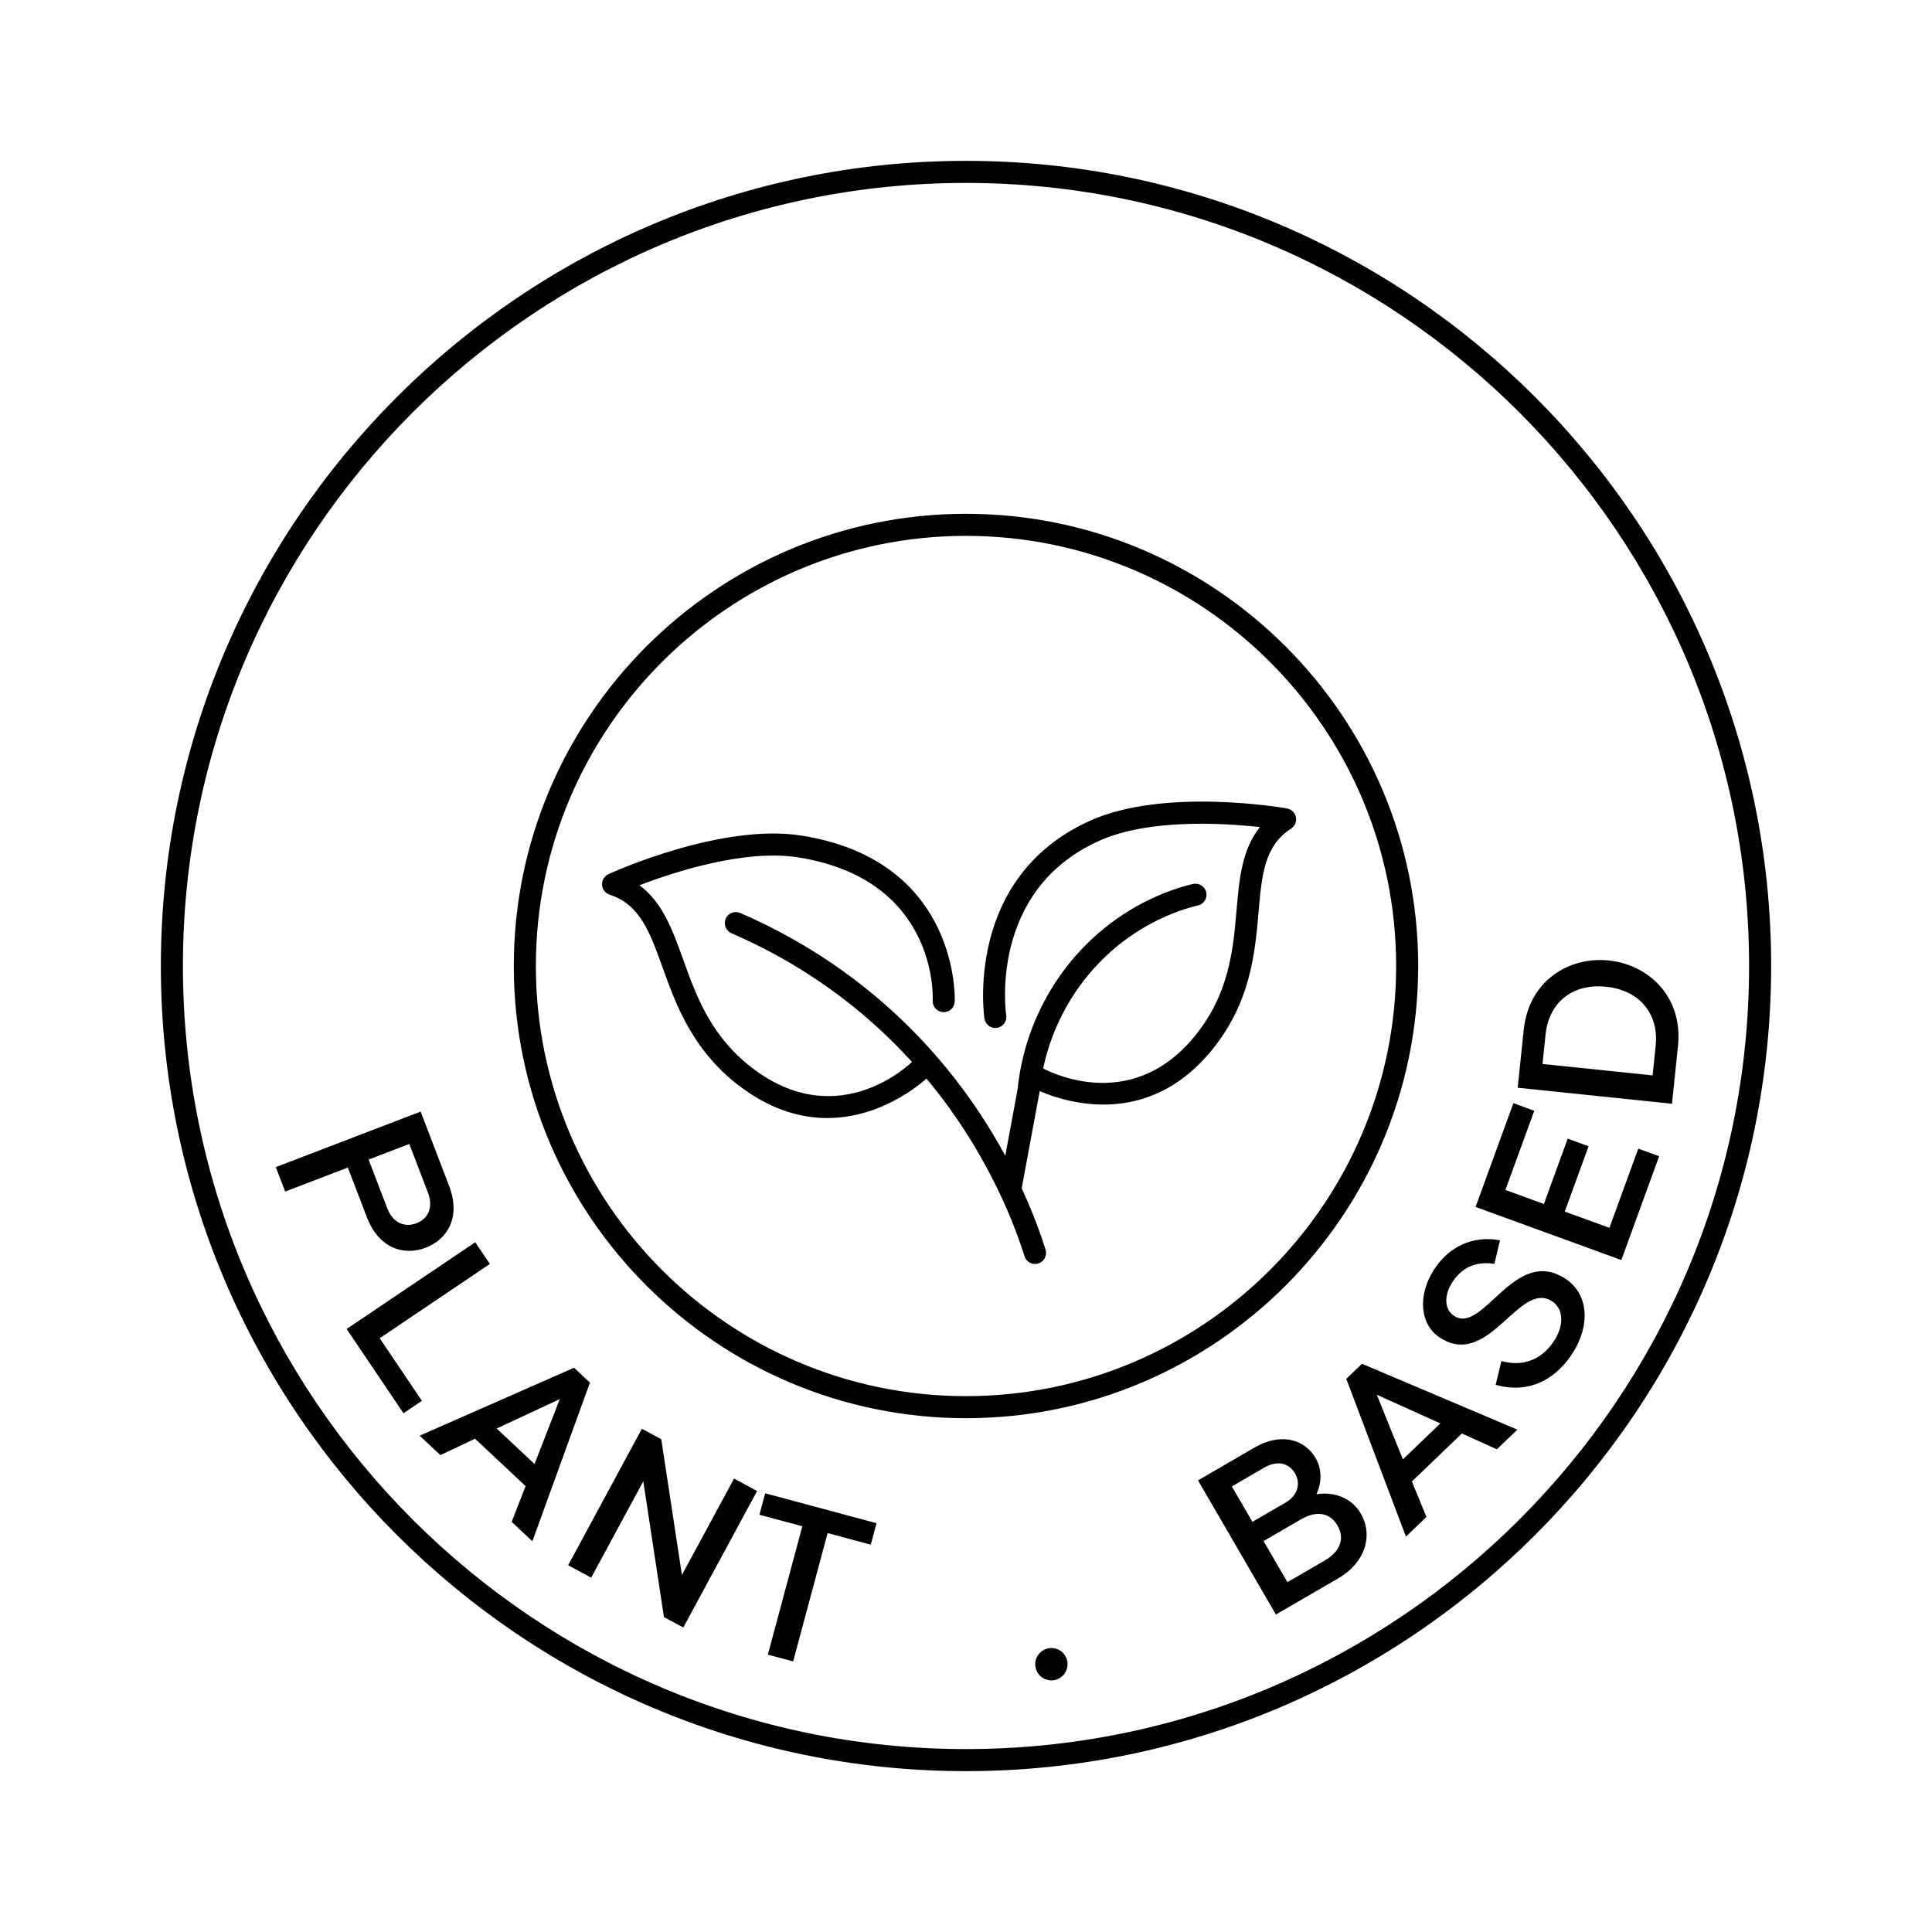 <svg viewBox="0 0 1080 1080" xmlns="http://www.w3.org/2000/svg" data-name="Layer 1" id="Layer_1">
  <path d="M540,792.78c-139.38,0-252.78-113.4-252.78-252.78s113.4-252.78,252.78-252.78,252.78,113.4,252.78,252.78-113.4,252.78-252.78,252.78ZM540,299.55c-132.59,0-240.45,107.87-240.45,240.45s107.87,240.45,240.45,240.45,240.45-107.87,240.45-240.45-107.87-240.45-240.45-240.45Z"></path>
  <path d="M540,990.08c-248.17,0-450.08-201.9-450.08-450.08S291.83,89.92,540,89.92s450.08,201.9,450.08,450.08-201.9,450.08-450.08,450.08ZM540,102.25c-241.37,0-437.75,196.37-437.75,437.75s196.37,437.75,437.75,437.75,437.75-196.37,437.75-437.75S781.37,102.25,540,102.25Z"></path>
  <g>
    <path d="M578.61,706.57c-2.62,0-5.04-1.67-5.88-4.3-5.48-17.23-12.61-33.81-21.81-50.7-31.9-58.54-81.01-103.46-142.04-129.9-3.12-1.35-4.56-4.98-3.21-8.11,1.35-3.12,4.99-4.55,8.11-3.21,63.57,27.54,114.74,74.33,147.96,135.31,9.58,17.58,17.01,34.87,22.73,52.85,1.03,3.25-.76,6.71-4.01,7.75-.62.2-1.25.29-1.87.29Z"></path>
    <g>
      <path d="M564.77,670.95c-.37,0-.75-.03-1.13-.1-3.35-.62-5.56-3.84-4.94-7.19l10.12-54.64c4.9-47.87,34.85-89.31,78.2-108.19,11.7-5.09,19.76-6.65,20.11-6.72,3.33-.64,6.57,1.56,7.21,4.91.63,3.34-1.57,6.57-4.9,7.21-.26.05-7.31,1.48-17.49,5.91-39.35,17.13-66.51,54.83-70.88,98.37-.02.17-.04.34-.07.51l-10.17,54.88c-.55,2.97-3.15,5.04-6.06,5.04Z"></path>
      <path d="M616.85,617.47c-23.26,0-41.11-10.13-41.43-10.32-2.94-1.71-3.94-5.49-2.22-8.43,1.72-2.94,5.5-3.93,8.42-2.23,2.05,1.18,49.32,27.66,86.04-17.02,19.51-23.73,21.67-48.6,23.57-70.54,1.51-17.38,2.95-34.01,13.09-46.59-20.87-2.29-62.32-4.71-89.86,7.67-62.21,27.96-52.09,96.81-51.98,97.51.53,3.36-1.76,6.52-5.12,7.05-3.34.55-6.52-1.76-7.05-5.13-.13-.79-11.61-78.89,59.1-110.68,41.39-18.6,107.24-7.33,110.03-6.83,2.5.44,4.47,2.37,4.98,4.86.5,2.49-.58,5.03-2.71,6.4-14.96,9.6-16.38,26.02-18.18,46.8-1.96,22.55-4.39,50.62-26.33,77.31-19.4,23.6-41.62,30.16-60.34,30.16Z"></path>
    </g>
    <path d="M462.49,625c-14.19,0-30.17-4.21-46.9-16.26-28.03-20.19-37.57-46.7-45.23-68-7.06-19.63-12.63-35.14-29.55-40.6-2.42-.78-4.11-2.97-4.26-5.51-.15-2.54,1.28-4.91,3.59-5.97,2.56-1.18,63.27-28.69,108.06-21.54,88.6,14.13,85.55,92.06,85.5,92.84-.18,3.4-3.03,6.01-6.48,5.83-3.4-.18-6.01-3.08-5.83-6.48.13-2.74,2.32-67.67-75.13-80.02-29.81-4.75-69.23,8.08-88.83,15.58,12.99,9.57,18.64,25.26,24.53,41.67,7.45,20.72,15.9,44.22,40.83,62.17,46.97,33.83,85.89-3.93,87.53-5.55,2.41-2.39,6.31-2.39,8.71.01,2.4,2.41,2.41,6.3,0,8.7-.33.33-23.6,23.11-56.56,23.11Z"></path>
  </g>
  <g>
    <path d="M251.04,662.84c6.73,17.57-.89,29.98-13.07,34.65-12.06,4.62-26.14.53-32.88-17.04l-10.65-27.79-35.03,13.43-5.24-13.67,80.97-31.03,15.89,41.46ZM206.05,648.21l10.43,27.22c3.12,8.15,9.71,10.9,16.26,8.39,6.66-2.55,9.61-8.95,6.49-17.11l-10.43-27.22-22.74,8.72Z"></path>
    <path d="M235.85,783.07l-10.3,6.94-31.77-47.11,71.89-48.48,8.18,12.13-61.59,41.53,23.58,34.98Z"></path>
    <path d="M286.03,850.75l7.79-20.01-28.28-26.49-19.37,9.16-11.58-10.85,86.3-37.98,8.89,8.32-32.17,88.68-11.58-10.85ZM298.81,818.39l14.13-36.31-35.31,16.47,21.18,19.84Z"></path>
    <path d="M371.15,903.93l-11.55-75.88-29.13,53.88-12.88-6.96,41.24-76.28,10.82,5.85,11.55,75.88,29.13-53.88,12.88,6.96-41.25,76.28-10.82-5.85Z"></path>
    <path d="M462.64,857l-19.27,71.75-14.13-3.8,19.27-71.75-23.99-6.44,3.22-12,62.24,16.72-3.22,12-24.11-6.48Z"></path>
    <path d="M596.7,929.22c.57,5.01-3,9.5-7.89,10.06-5.01.57-9.5-3-10.07-8.01-.56-4.89,3.02-9.38,8.03-9.95,4.89-.56,9.38,3.02,9.94,7.91Z"></path>
    <path d="M701.4,809.13c14.25-8.28,27.75-4.88,34.05,5.97,4.02,6.91,3.06,14.58.49,20.2,9.49-1.53,19.51,1.75,24.76,10.8,6.98,12.02,2.65,27.34-12.56,36.17l-34.89,20.26-43.55-74.99,31.7-18.41ZM700.1,850.72l18.51-10.75c6.81-3.95,8.65-10.57,5.32-16.32-3.4-5.85-9.89-7.48-17.13-3.28l-18.19,10.56,11.49,19.78ZM719.68,884.44l20.85-12.11c8.4-4.88,11.48-12.07,7.16-19.52-4.32-7.45-11.99-8.4-20.39-3.52l-20.96,12.17,13.35,22.98Z"></path>
    <path d="M836.78,810.17l-19.57-8.84-27.95,26.83,8.12,19.83-11.45,10.99-33.35-88.19,8.78-8.43,86.85,36.82-11.45,10.99ZM805.15,795.69l-35.51-16.03,14.58,36.14,20.94-20.1Z"></path>
    <path d="M838.52,693.31l-3.14,13.21c-11.04-1.74-18.56,2.62-23.45,10.16-4.82,7.43-4.65,15.31.92,18.92,16.3,10.57,33.69-39.29,62.07-20.88,13.42,8.7,14.08,26.43,4.04,41.91-8.03,12.38-22.26,23.24-42.87,17.5l3.21-13.31c13.15,3.69,23.28-1.76,29.5-11.36,5.49-8.46,5.47-17.71-1.23-22.06-18.37-11.91-35.27,38.11-62.62,20.38-11.14-7.23-12.75-23.52-3.25-38.17,8.1-12.49,21.18-19.1,36.81-16.3Z"></path>
    <path d="M841.55,665.2l21.5,7.83,13.3-36.52,11.67,4.25-13.31,36.52,24.96,9.09,16.13-44.27,11.67,4.25-21.14,58.02-81.48-29.68,21.14-58.02,11.67,4.25-16.13,44.27Z"></path>
    <path d="M851.76,575.75c2.86-27.53,25.3-41.15,47.56-38.84s41.55,20.27,38.69,47.8l-3.36,32.3-86.25-8.96,3.36-32.3ZM923.81,601.16l1.73-16.64c1.78-17.13-8.41-30.93-27.74-32.93-19.33-2.01-32.02,9.41-33.8,26.54l-1.73,16.64,61.54,6.39Z"></path>
  </g>
</svg>